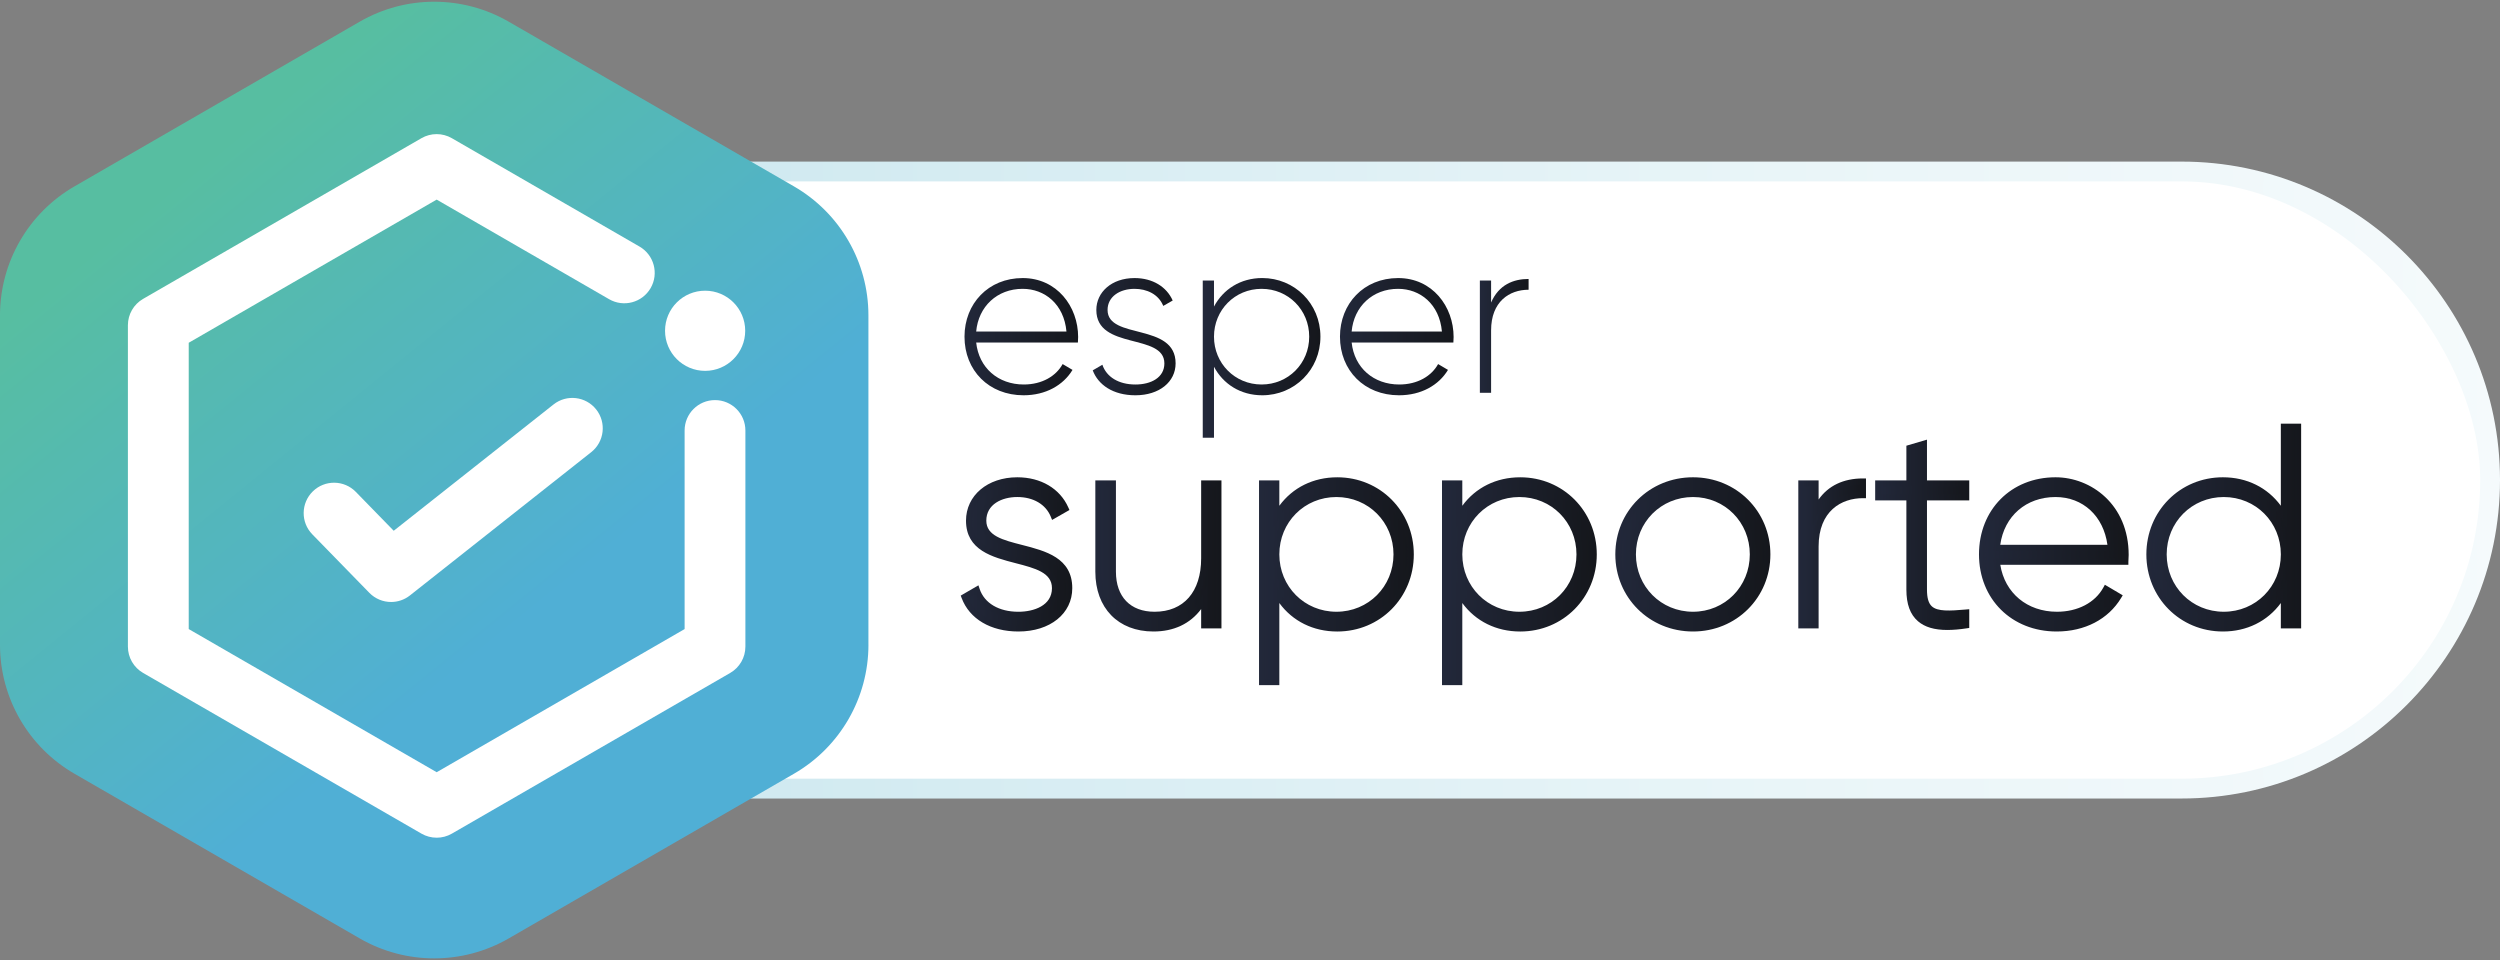 <?xml version="1.0" encoding="UTF-8"?>
<svg id="Layer_1" data-name="Layer 1" xmlns="http://www.w3.org/2000/svg" xmlns:xlink="http://www.w3.org/1999/xlink" viewBox="0 0 180 69.128">
  <rect x="0" y="0" width="180" height="69.128" fill="#808080" stroke="none"/>
  <defs>
    <linearGradient id="linear-gradient" x1="16.611" y1="34.564" x2="252.687" y2="34.564" gradientUnits="userSpaceOnUse">
      <stop offset=".001" stop-color="#c2e3ec"/>
      <stop offset=".139" stop-color="#cfe9f0"/>
      <stop offset=".471" stop-color="#e9f5f8"/>
      <stop offset=".769" stop-color="#f9fcfd"/>
      <stop offset="1" stop-color="#fff"/>
    </linearGradient>
    <linearGradient id="linear-gradient-2" x1="69.444" y1="39.916" x2="76.981" y2="39.916" gradientUnits="userSpaceOnUse">
      <stop offset="0" stop-color="#22283a"/>
      <stop offset="1" stop-color="#15171c"/>
    </linearGradient>
    <linearGradient id="linear-gradient-3" x1="69.172" y1="39.916" x2="77.202" y2="39.916" xlink:href="#linear-gradient-2"/>
    <linearGradient id="linear-gradient-4" x1="79.085" y1="40.029" x2="87.725" y2="40.029" xlink:href="#linear-gradient-2"/>
    <linearGradient id="linear-gradient-5" x1="78.864" y1="40.029" x2="87.946" y2="40.029" xlink:href="#linear-gradient-2"/>
    <linearGradient id="linear-gradient-6" x1="90.87" y1="41.847" x2="101.573" y2="41.847" xlink:href="#linear-gradient-2"/>
    <linearGradient id="linear-gradient-7" x1="90.65" y1="41.847" x2="101.794" y2="41.847" xlink:href="#linear-gradient-2"/>
    <linearGradient id="linear-gradient-8" x1="104.044" y1="41.847" x2="114.748" y2="41.847" xlink:href="#linear-gradient-2"/>
    <linearGradient id="linear-gradient-9" x1="103.824" y1="41.847" x2="114.968" y2="41.847" xlink:href="#linear-gradient-2"/>
    <linearGradient id="linear-gradient-10" x1="116.524" x2="127.248" xlink:href="#linear-gradient-2"/>
    <linearGradient id="linear-gradient-11" x1="116.303" y1="39.916" x2="127.468" y2="39.916" xlink:href="#linear-gradient-2"/>
    <linearGradient id="linear-gradient-12" x1="129.698" y1="39.845" x2="134.13" y2="39.845" xlink:href="#linear-gradient-2"/>
    <linearGradient id="linear-gradient-13" x1="129.477" y1="39.845" x2="134.351" y2="39.845" xlink:href="#linear-gradient-2"/>
    <linearGradient id="linear-gradient-14" x1="135.233" y1="38.544" x2="141.565" y2="38.544" xlink:href="#linear-gradient-2"/>
    <linearGradient id="linear-gradient-15" x1="135.012" y1="38.507" x2="141.785" y2="38.507" xlink:href="#linear-gradient-2"/>
    <linearGradient id="linear-gradient-16" x1="142.708" x2="153.044" xlink:href="#linear-gradient-2"/>
    <linearGradient id="linear-gradient-17" x1="142.488" y1="39.916" x2="153.264" y2="39.916" xlink:href="#linear-gradient-2"/>
    <linearGradient id="linear-gradient-18" x1="154.759" y1="37.986" x2="165.462" y2="37.986" xlink:href="#linear-gradient-2"/>
    <linearGradient id="linear-gradient-19" x1="154.538" y1="37.986" x2="165.683" y2="37.986" xlink:href="#linear-gradient-2"/>
    <linearGradient id="linear-gradient-20" y1="24.24" x2="77.625" y2="24.24" xlink:href="#linear-gradient-2"/>
    <linearGradient id="linear-gradient-21" x1="78.676" y1="24.24" x2="84.643" y2="24.24" xlink:href="#linear-gradient-2"/>
    <linearGradient id="linear-gradient-22" x1="86.599" y1="25.768" x2="95.071" y2="25.768" xlink:href="#linear-gradient-2"/>
    <linearGradient id="linear-gradient-23" x1="96.478" y1="24.24" x2="104.659" y2="24.24" xlink:href="#linear-gradient-2"/>
    <linearGradient id="linear-gradient-24" x1="106.55" y1="24.183" x2="110.059" y2="24.183" xlink:href="#linear-gradient-2"/>
    <linearGradient id="linear-gradient-25" x1="13.408" y1="12.539" x2="49.767" y2="57.388" gradientUnits="userSpaceOnUse">
      <stop offset="0" stop-color="#57bea1"/>
      <stop offset=".697" stop-color="#50afd5"/>
    </linearGradient>
  </defs>
  <g>
    <g>
      <g>
        <path d="M31.055,57.493c-12.643,0-22.929-10.286-22.929-22.929S18.413,11.635,31.055,11.635h126.016c12.643,0,22.929,10.286,22.929,22.929s-10.286,22.929-22.929,22.929H31.055Z" style="fill: url(#linear-gradient);"/>
        <rect x="9.552" y="13.062" width="169.022" height="43.005" rx="21.502" ry="21.502" transform="translate(188.126 69.128) rotate(-180)" style="fill: #fff;"/>
      </g>
      <rect x="165.68" y="15.313" width="6.997" height="39.897" style="fill: none;"/>
    </g>
    <g>
      <g>
        <g>
          <path d="M76.981,42.347c0,1.675-1.471,2.901-3.656,2.901-2.043,0-3.391-.96-3.881-2.267l.878-.511c.368,1.103,1.471,1.797,3.002,1.797,1.43,0,2.635-.633,2.635-1.92,0-2.778-6.189-1.185-6.189-4.861,0-1.614,1.389-2.901,3.473-2.901,1.655,0,2.921.797,3.472,2.043l-.858.49c-.429-1.062-1.491-1.552-2.615-1.552-1.328,0-2.451.695-2.451,1.92,0,2.737,6.189,1.123,6.189,4.861Z" style="fill: url(#linear-gradient-2);"/>
          <path d="M73.325,45.468c-1.993,0-3.521-.901-4.087-2.41l-.065-.175,1.274-.74.086.257c.343,1.031,1.388,1.647,2.793,1.647,1.114,0,2.415-.445,2.415-1.7,0-1.121-1.207-1.434-2.605-1.796-1.68-.435-3.584-.928-3.584-3.066,0-1.808,1.553-3.121,3.693-3.121,1.698,0,3.071.813,3.674,2.174l.081.182-1.25.714-.095-.234c-.358-.886-1.259-1.415-2.41-1.415-1.11,0-2.231.525-2.231,1.7,0,1.091,1.19,1.396,2.569,1.749,1.697.435,3.62.927,3.62,3.113,0,1.837-1.594,3.121-3.877,3.121ZM69.721,43.075c.55,1.227,1.881,1.953,3.604,1.953,2.023,0,3.436-1.102,3.436-2.68,0-1.843-1.672-2.271-3.289-2.686-1.426-.365-2.9-.743-2.9-2.176,0-1.26,1.099-2.14,2.671-2.14,1.239,0,2.234.542,2.714,1.462l.471-.269c-.569-1.089-1.744-1.733-3.185-1.733-1.885,0-3.252,1.127-3.252,2.68,0,1.796,1.654,2.225,3.254,2.639,1.443.374,2.935.76,2.935,2.222,0,1.3-1.121,2.14-2.856,2.14-1.492,0-2.634-.629-3.114-1.698l-.49.285Z" style="fill: url(#linear-gradient-3);"/>
        </g>
        <g>
          <path d="M87.725,34.81v10.213h-1.021v-1.94c-.776,1.512-2.083,2.165-3.656,2.165-2.431,0-3.963-1.614-3.963-4.085v-6.353h1.042v6.353c0,1.879,1.083,3.105,3.003,3.105,2.002,0,3.575-1.307,3.575-4.065v-5.393h1.021Z" style="fill: url(#linear-gradient-4);"/>
          <path d="M83.047,45.468c-2.541,0-4.183-1.69-4.183-4.306v-6.573h1.483v6.573c0,1.806,1.04,2.884,2.782,2.884,2.1,0,3.354-1.437,3.354-3.844v-5.613h1.462v10.654h-1.462v-1.39c-.793,1.06-1.967,1.615-3.436,1.615ZM79.305,35.03v6.132c0,2.384,1.434,3.865,3.742,3.865,1.599,0,2.763-.688,3.46-2.045l.416-.811v2.632h.58v-9.772h-.58v5.172c0,2.643-1.454,4.285-3.795,4.285-1.988,0-3.223-1.274-3.223-3.325v-6.132h-.601Z" style="fill: url(#linear-gradient-5);"/>
        </g>
        <g>
          <path d="M101.573,39.916c0,3.023-2.369,5.331-5.29,5.331-1.981,0-3.554-1.021-4.391-2.594v6.455h-1.021v-14.298h1.021v2.369c.837-1.573,2.41-2.594,4.391-2.594,2.921,0,5.29,2.308,5.29,5.331ZM100.552,39.916c0-2.431-1.9-4.351-4.33-4.351s-4.33,1.92-4.33,4.351,1.9,4.351,4.33,4.351,4.33-1.92,4.33-4.351Z" style="fill: url(#linear-gradient-6);"/>
          <path d="M92.112,49.329h-1.462v-14.739h1.462v1.825c.963-1.312,2.446-2.05,4.171-2.05,3.09,0,5.511,2.439,5.511,5.552s-2.421,5.552-5.511,5.552c-1.726,0-3.208-.738-4.171-2.05v5.91ZM91.091,48.888h.58v-7.118l.415.78c.838,1.574,2.368,2.477,4.197,2.477,2.843,0,5.07-2.245,5.07-5.111s-2.227-5.111-5.07-5.111c-1.829,0-3.359.903-4.197,2.477l-.415.779v-3.032h-.58v13.858ZM96.222,44.488c-2.552,0-4.551-2.008-4.551-4.571s1.999-4.571,4.551-4.571,4.551,2.008,4.551,4.571-1.999,4.571-4.551,4.571ZM96.222,35.786c-2.305,0-4.11,1.814-4.11,4.13s1.805,4.13,4.11,4.13,4.11-1.814,4.11-4.13-1.805-4.13-4.11-4.13Z" style="fill: url(#linear-gradient-7);"/>
        </g>
        <g>
          <path d="M114.748,39.916c0,3.023-2.369,5.331-5.29,5.331-1.981,0-3.554-1.021-4.391-2.594v6.455h-1.021v-14.298h1.021v2.369c.837-1.573,2.41-2.594,4.391-2.594,2.921,0,5.29,2.308,5.29,5.331ZM113.726,39.916c0-2.431-1.9-4.351-4.33-4.351s-4.33,1.92-4.33,4.351,1.9,4.351,4.33,4.351,4.33-1.92,4.33-4.351Z" style="fill: url(#linear-gradient-8);"/>
          <path d="M105.286,49.329h-1.462v-14.739h1.462v1.825c.963-1.312,2.446-2.05,4.171-2.05,3.09,0,5.511,2.439,5.511,5.552s-2.421,5.552-5.511,5.552c-1.726,0-3.208-.738-4.171-2.05v5.91ZM104.265,48.888h.58v-7.118l.415.78c.838,1.574,2.368,2.477,4.197,2.477,2.843,0,5.07-2.245,5.07-5.111s-2.227-5.111-5.07-5.111c-1.829,0-3.359.903-4.197,2.477l-.415.779v-3.032h-.58v13.858ZM109.396,44.488c-2.552,0-4.551-2.008-4.551-4.571s1.999-4.571,4.551-4.571,4.551,2.008,4.551,4.571-1.999,4.571-4.551,4.571ZM109.396,35.786c-2.305,0-4.11,1.814-4.11,4.13s1.805,4.13,4.11,4.13,4.11-1.814,4.11-4.13-1.805-4.13-4.11-4.13Z" style="fill: url(#linear-gradient-9);"/>
        </g>
        <g>
          <path d="M116.524,39.916c0-3.023,2.39-5.331,5.372-5.331,2.962,0,5.352,2.308,5.352,5.331s-2.39,5.331-5.352,5.331c-2.982,0-5.372-2.308-5.372-5.331ZM126.206,39.916c0-2.431-1.879-4.351-4.31-4.351s-4.33,1.92-4.33,4.351,1.9,4.351,4.33,4.351,4.31-1.92,4.31-4.351Z" style="fill: url(#linear-gradient-10);"/>
          <path d="M121.896,45.468c-3.136,0-5.593-2.439-5.593-5.552s2.456-5.552,5.593-5.552c3.124,0,5.572,2.439,5.572,5.552s-2.448,5.552-5.572,5.552ZM121.896,34.806c-2.889,0-5.152,2.245-5.152,5.111s2.263,5.111,5.152,5.111c2.877,0,5.131-2.245,5.131-5.111s-2.254-5.111-5.131-5.111ZM121.896,44.488c-2.552,0-4.551-2.008-4.551-4.571s1.999-4.571,4.551-4.571c2.54,0,4.53,2.008,4.53,4.571s-1.99,4.571-4.53,4.571ZM121.896,35.786c-2.305,0-4.11,1.814-4.11,4.13s1.805,4.13,4.11,4.13c2.293,0,4.09-1.814,4.09-4.13s-1.796-4.13-4.09-4.13Z" style="fill: url(#linear-gradient-11);"/>
        </g>
        <g>
          <path d="M134.13,34.667v.981c-1.757,0-3.411,1.083-3.411,3.697v5.678h-1.021v-10.213h1.021v2.002c.695-1.614,2.022-2.145,3.411-2.145Z" style="fill: url(#linear-gradient-12);"/>
          <path d="M130.94,45.244h-1.462v-10.654h1.462v1.373c.702-.995,1.79-1.516,3.191-1.516h.22v1.421h-.22c-1.542,0-3.191.913-3.191,3.477v5.899ZM129.918,44.803h.58v-5.458c0-1.757.898-3.8,3.411-3.913v-.54c-1.437.062-2.441.736-2.988,2.007l-.423.983v-2.851h-.58v9.772Z" style="fill: url(#linear-gradient-13);"/>
        </g>
        <g>
          <path d="M138.521,35.811v6.638c0,1.798.96,1.839,3.044,1.655v.919c-2.676.408-4.085-.245-4.085-2.574v-6.638h-2.247v-1.001h2.247v-2.553l1.042-.306v2.86h3.044v1.001h-3.044Z" style="fill: url(#linear-gradient-14);"/>
          <path d="M140.216,45.358c-.942,0-1.63-.207-2.121-.628-.562-.483-.836-1.229-.836-2.281v-6.418h-2.247v-1.442h2.247v-2.498l1.483-.436v2.934h3.044v1.442h-3.044v6.418c0,.605.111.988.35,1.207.412.377,1.277.332,2.454.228l.24-.021v1.349l-.187.028c-.512.078-.971.117-1.382.117ZM135.453,35.59h2.247v6.859c0,.915.223,1.552.682,1.946.568.488,1.538.631,2.962.437v-.488c-1.17.097-2.041.104-2.55-.363-.337-.308-.493-.795-.493-1.532v-6.859h3.044v-.56h-3.044v-2.786l-.601.177v2.609h-2.247v.56Z" style="fill: url(#linear-gradient-15);"/>
        </g>
        <g>
          <path d="M153.044,39.957c0,.163-.021.327-.021.49h-9.253c.245,2.308,2.002,3.82,4.33,3.82,1.675,0,2.942-.776,3.534-1.859l.899.531c-.837,1.389-2.431,2.308-4.453,2.308-3.146,0-5.372-2.247-5.372-5.331,0-3.003,2.165-5.331,5.29-5.331,3.105,0,5.045,2.574,5.045,5.372ZM143.77,39.447h8.211c-.225-2.492-1.981-3.881-3.983-3.881-2.329,0-4.024,1.614-4.228,3.881Z" style="fill: url(#linear-gradient-16);"/>
          <path d="M148.08,45.468c-3.24,0-5.593-2.335-5.593-5.552s2.318-5.552,5.511-5.552c2.553,0,5.266,1.96,5.266,5.593,0,.086-.005.173-.011.259-.005.077-.01.154-.01.231v.22h-9.222c.324,2.031,1.935,3.379,4.079,3.379,1.494,0,2.743-.652,3.341-1.744l.109-.2,1.286.76-.115.191c-.925,1.534-2.617,2.415-4.642,2.415ZM147.999,34.806c-2.938,0-5.07,2.15-5.07,5.111s2.167,5.111,5.152,5.111c1.781,0,3.278-.731,4.144-2.014l-.513-.303c-.712,1.117-2.043,1.777-3.611,1.777-2.466,0-4.294-1.614-4.55-4.017l-.026-.244h9.286c.001-.013.002-.026.002-.038.005-.077.01-.154.01-.231,0-2.498-1.691-5.152-4.825-5.152ZM152.223,39.667h-8.693l.021-.24c.217-2.403,2.046-4.082,4.448-4.082,2.294,0,3.983,1.64,4.203,4.082l.021.24ZM144.018,39.226h7.717c-.283-2.068-1.759-3.44-3.736-3.44-2.119,0-3.691,1.372-3.981,3.44Z" style="fill: url(#linear-gradient-17);"/>
        </g>
        <g>
          <path d="M165.462,30.725v14.298h-1.021v-2.369c-.837,1.573-2.41,2.594-4.391,2.594-2.921,0-5.29-2.308-5.29-5.331s2.369-5.331,5.29-5.331c1.981,0,3.554,1.021,4.391,2.594v-6.455h1.021ZM164.441,39.916c0-2.431-1.9-4.351-4.33-4.351s-4.33,1.92-4.33,4.351,1.9,4.351,4.33,4.351,4.33-1.92,4.33-4.351Z" style="fill: url(#linear-gradient-18);"/>
          <path d="M160.049,45.468c-3.09,0-5.511-2.439-5.511-5.552s2.421-5.552,5.511-5.552c1.726,0,3.208.738,4.171,2.05v-5.91h1.462v14.739h-1.462v-1.825c-.963,1.312-2.446,2.05-4.171,2.05ZM160.049,34.806c-2.843,0-5.07,2.245-5.07,5.111s2.227,5.111,5.07,5.111c1.829,0,3.359-.903,4.197-2.477l.415-.779v3.032h.58v-13.858h-.58v7.117l-.415-.779c-.839-1.574-2.368-2.477-4.197-2.477ZM160.111,44.488c-2.552,0-4.551-2.008-4.551-4.571s1.999-4.571,4.551-4.571,4.551,2.008,4.551,4.571-1.999,4.571-4.551,4.571ZM160.111,35.786c-2.305,0-4.11,1.814-4.11,4.13s1.805,4.13,4.11,4.13,4.11-1.814,4.11-4.13-1.805-4.13-4.11-4.13Z" style="fill: url(#linear-gradient-19);"/>
        </g>
      </g>
      <g>
        <path d="M77.625,24.273c0,.129-.016.259-.016.388h-7.324c.194,1.827,1.585,3.023,3.428,3.023,1.326,0,2.328-.614,2.797-1.471l.711.42c-.663,1.099-1.924,1.827-3.525,1.827-2.49,0-4.252-1.778-4.252-4.22,0-2.377,1.714-4.22,4.188-4.22,2.458,0,3.994,2.037,3.994,4.253ZM70.285,23.868h6.5c-.178-1.973-1.568-3.072-3.153-3.072-1.843,0-3.185,1.277-3.347,3.072Z" style="fill: url(#linear-gradient-20);"/>
        <path d="M84.643,26.164c0,1.326-1.164,2.296-2.894,2.296-1.617,0-2.684-.76-3.072-1.795l.695-.404c.291.873,1.164,1.423,2.377,1.423,1.132,0,2.086-.501,2.086-1.52,0-2.199-4.899-.938-4.899-3.848,0-1.277,1.099-2.296,2.749-2.296,1.31,0,2.312.631,2.749,1.617l-.679.388c-.34-.841-1.18-1.229-2.07-1.229-1.051,0-1.94.55-1.94,1.52,0,2.167,4.899.889,4.899,3.848Z" style="fill: url(#linear-gradient-21);"/>
        <path d="M95.071,24.24c0,2.393-1.875,4.22-4.188,4.22-1.568,0-2.813-.808-3.476-2.053v5.109h-.809v-11.318h.809v1.875c.663-1.245,1.908-2.054,3.476-2.054,2.312,0,4.188,1.827,4.188,4.22ZM94.263,24.24c0-1.924-1.504-3.444-3.428-3.444s-3.428,1.52-3.428,3.444,1.504,3.444,3.428,3.444,3.428-1.52,3.428-3.444Z" style="fill: url(#linear-gradient-22);"/>
        <path d="M104.659,24.273c0,.129-.016.259-.016.388h-7.324c.194,1.827,1.585,3.023,3.428,3.023,1.326,0,2.328-.614,2.797-1.471l.711.42c-.663,1.099-1.924,1.827-3.525,1.827-2.49,0-4.252-1.778-4.252-4.22,0-2.377,1.714-4.22,4.188-4.22,2.458,0,3.994,2.037,3.994,4.253ZM97.318,23.868h6.5c-.178-1.973-1.568-3.072-3.153-3.072-1.843,0-3.185,1.277-3.347,3.072Z" style="fill: url(#linear-gradient-23);"/>
        <path d="M110.059,20.085v.776c-1.39,0-2.7.857-2.7,2.926v4.495h-.809v-8.084h.809v1.585c.55-1.277,1.601-1.698,2.7-1.698Z" style="fill: url(#linear-gradient-24);"/>
      </g>
    </g>
    <g>
      <path d="M62.526,46.42v-23.712c0-3.833-2.045-7.374-5.364-9.29L36.627,1.561c-3.319-1.916-7.409-1.916-10.728,0L5.364,13.418c-3.319,1.916-5.364,5.458-5.364,9.29v23.712c0,3.833,2.045,7.374,5.364,9.29l20.536,11.856c3.319,1.916,7.409,1.916,10.728,0l20.536-11.856c3.319-1.916,5.364-5.458,5.364-9.29Z" style="fill: url(#linear-gradient-25); fill-rule: evenodd;"/>
      <g>
        <path d="M31.438,60.314c-.378,0-.756-.098-1.094-.293l-20.041-11.57c-.677-.391-1.094-1.113-1.094-1.895v-23.141c0-.782.417-1.504,1.094-1.895l20.041-11.57c.677-.391,1.512-.391,2.189 0l13.512,7.803c1.047.605,1.405,1.943.801,2.989-.605,1.047-1.943,1.405-2.989.801l-12.417-7.171-17.852,10.307v20.614l17.852,10.307,17.852-10.307v-14.298c0-1.209.98-2.188,2.188-2.188s2.188.98,2.188,2.188v15.562c0,.782-.417,1.504-1.094,1.895l-20.041,11.57c-.339.196-.716.293-1.094.293Z" style="fill: #fff;"/>
        <circle cx="50.769" cy="23.816" r="2.886" style="fill: #fff;"/>
      </g>
    </g>
  </g>
  <path d="M28.159,43.343c-.572,0-1.141-.223-1.568-.661l-4.105-4.21c-.844-.865-.826-2.251.039-3.095.866-.844,2.251-.826,3.095.039l2.728,2.799,11.505-9.093c.948-.75,2.324-.588,3.074.36.749.948.588,2.325-.36,3.074l-13.053,10.316c-.4.316-.879.471-1.356.471Z" style="fill: #fff;"/>
</svg>